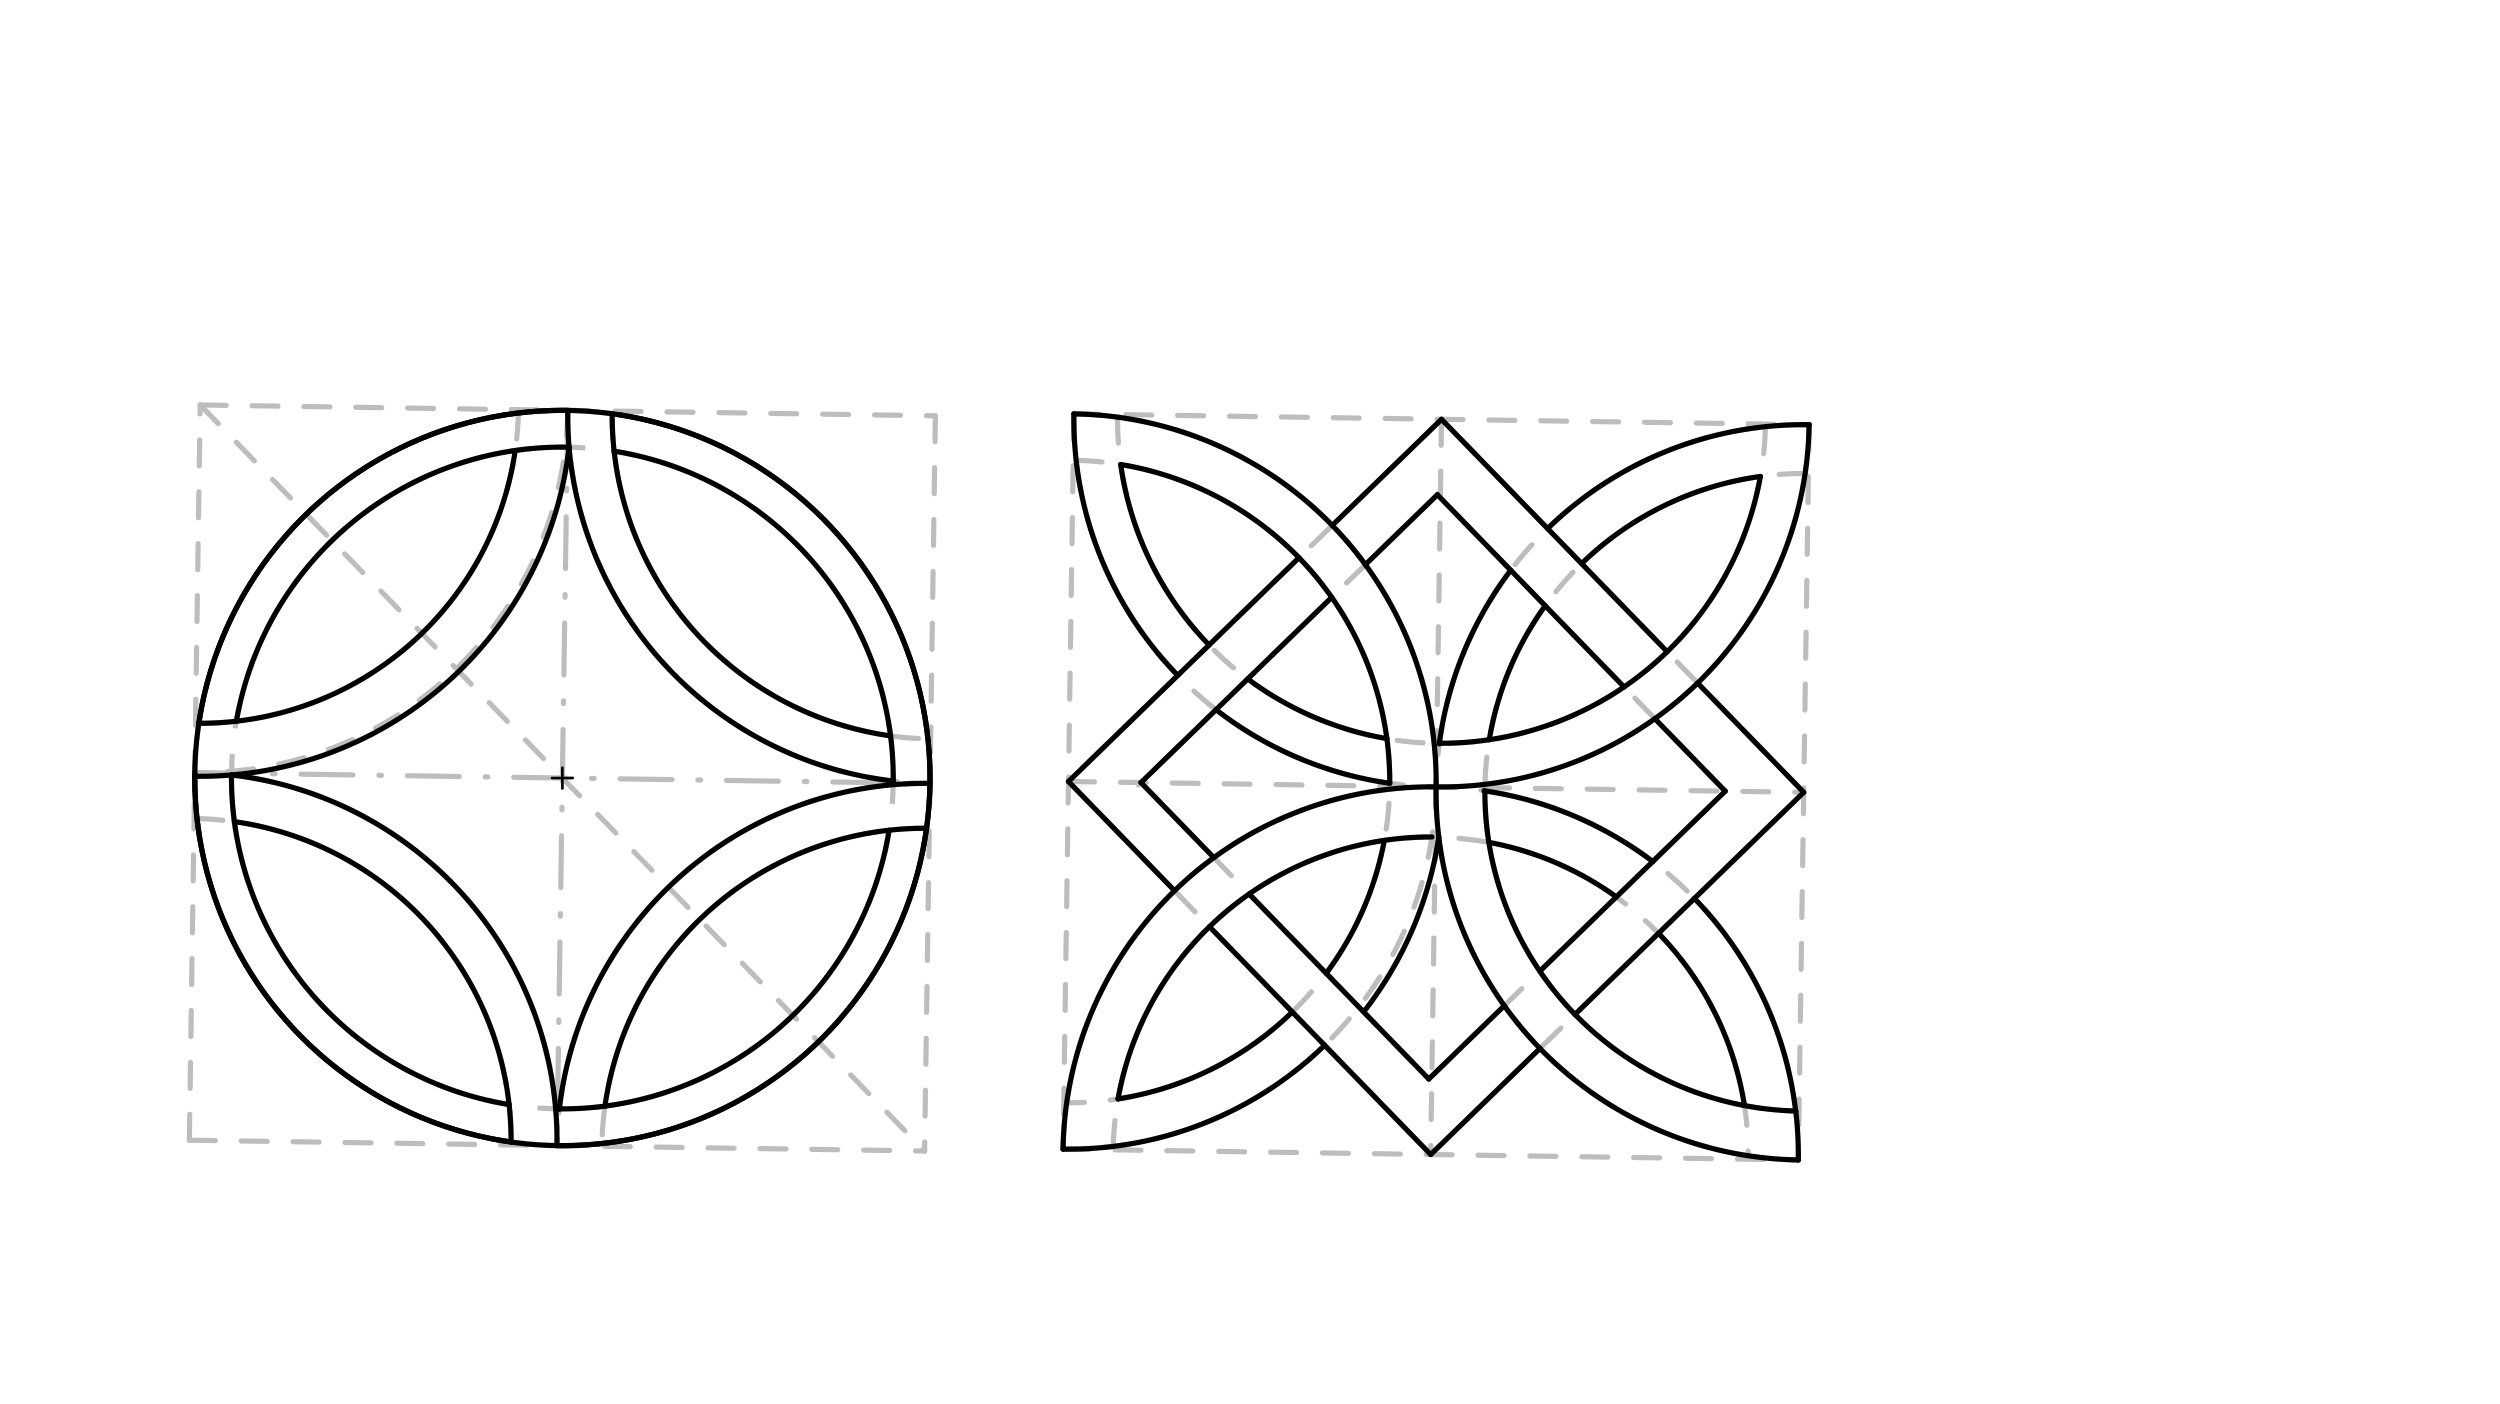 <svg xmlns="http://www.w3.org/2000/svg" class="svg--816" height="100%" preserveAspectRatio="xMidYMid meet" viewBox="0 0 963.78 541.417" width="100%"><defs><marker id="marker-arrow" markerHeight="16" markerUnits="userSpaceOnUse" markerWidth="24" orient="auto-start-reverse" refX="24" refY="4" viewBox="0 0 24 8"><path d="M 0 0 L 24 4 L 0 8 z" stroke="inherit"></path></marker></defs><g class="aux-layer--949"><g class="element--733"><line stroke="#BDBDBD" stroke-dasharray="10" stroke-linecap="round" stroke-width="2" x1="73" x2="356.434" y1="439.562" y2="443.731"></line></g><g class="element--733"><line stroke="#BDBDBD" stroke-dasharray="10" stroke-linecap="round" stroke-width="2" x1="73" x2="77.168" y1="439.562" y2="156.129"></line></g><g class="element--733"><line stroke="#BDBDBD" stroke-dasharray="10" stroke-linecap="round" stroke-width="2" x1="77.168" x2="360.602" y1="156.129" y2="160.297"></line></g><g class="element--733"><line stroke="#BDBDBD" stroke-dasharray="10" stroke-linecap="round" stroke-width="2" x1="360.602" x2="356.434" y1="160.297" y2="443.731"></line></g><g class="element--733"><line stroke="#BDBDBD" stroke-dasharray="10" stroke-linecap="round" stroke-width="2" x1="77.168" x2="356.434" y1="156.129" y2="443.731"></line></g><g class="element--733"><line stroke="#BDBDBD" stroke-dasharray="20, 10, 1, 10" stroke-linecap="round" stroke-width="2" x1="218.885" x2="214.717" y1="158.213" y2="441.647"></line></g><g class="element--733"><line stroke="#BDBDBD" stroke-dasharray="20, 10, 1, 10" stroke-linecap="round" stroke-width="2" x1="75.084" x2="358.518" y1="297.846" y2="302.014"></line></g><g class="element--733"><g class="center--a87"><line x1="212.801" y1="299.93" x2="220.801" y2="299.93" stroke="#BDBDBD" stroke-width="1" stroke-linecap="round"></line><line x1="216.801" y1="295.93" x2="216.801" y2="303.93" stroke="#BDBDBD" stroke-width="1" stroke-linecap="round"></line><circle class="hit--87b" cx="216.801" cy="299.93" r="4" stroke="none" fill="transparent"></circle></g><circle cx="216.801" cy="299.93" fill="none" r="141.732" stroke="#BDBDBD" stroke-dasharray="10" stroke-width="2"></circle></g><g class="element--733"><g class="center--a87"><line x1="212.801" y1="299.93" x2="220.801" y2="299.93" stroke="#BDBDBD" stroke-width="1" stroke-linecap="round"></line><line x1="216.801" y1="295.93" x2="216.801" y2="303.93" stroke="#BDBDBD" stroke-width="1" stroke-linecap="round"></line><circle class="hit--87b" cx="216.801" cy="299.93" r="4" stroke="none" fill="transparent"></circle></g><circle cx="216.801" cy="299.93" fill="none" r="127.559" stroke="#BDBDBD" stroke-dasharray="10" stroke-width="2"></circle></g><g class="element--733"><path d="M 218.885 158.213 A 141.732 141.732 0 0 1 75.084 297.846" fill="none" stroke="#BDBDBD" stroke-dasharray="10" stroke-linecap="round" stroke-width="2"></path></g><g class="element--733"><path d="M 199.837 159.246 A 122.708 122.708 0 0 1 76.655 278.836" fill="none" stroke="#BDBDBD" stroke-dasharray="10" stroke-linecap="round" stroke-width="2"></path></g><g class="element--733"><path d="M 218.885 158.213 A 141.732 141.732 0 0 0 358.518 302.014" fill="none" stroke="#BDBDBD" stroke-dasharray="10" stroke-linecap="round" stroke-width="2"></path></g><g class="element--733"><path d="M 236.008 159.506 A 124.597 124.597 0 0 0 357.695 284.859" fill="none" stroke="#BDBDBD" stroke-dasharray="10" stroke-linecap="round" stroke-width="2"></path></g><g class="element--733"><path d="M 358.518 302.014 A 141.732 141.732 0 0 0 214.717 441.647" fill="none" stroke="#BDBDBD" stroke-dasharray="10" stroke-linecap="round" stroke-width="2"></path></g><g class="element--733"><path d="M 357.23 319.314 A 124.419 124.419 0 0 0 232.029 441.901" fill="none" stroke="#BDBDBD" stroke-dasharray="10" stroke-linecap="round" stroke-width="2"></path></g><g class="element--733"><path d="M 75.084 297.846 A 141.732 141.732 0 0 1 214.717 441.647" fill="none" stroke="#BDBDBD" stroke-dasharray="10" stroke-linecap="round" stroke-width="2"></path></g><g class="element--733"><path d="M 75.936 315.57 A 124.027 124.027 0 0 1 197.026 440.242" fill="none" stroke="#BDBDBD" stroke-dasharray="10" stroke-linecap="round" stroke-width="2"></path></g><g class="element--733"><line stroke="#BDBDBD" stroke-dasharray="10" stroke-linecap="round" stroke-width="2" x1="414" x2="697.434" y1="159.562" y2="163.731"></line></g><g class="element--733"><line stroke="#BDBDBD" stroke-dasharray="10" stroke-linecap="round" stroke-width="2" x1="414" x2="409.832" y1="159.562" y2="442.996"></line></g><g class="element--733"><line stroke="#BDBDBD" stroke-dasharray="10" stroke-linecap="round" stroke-width="2" x1="697.434" x2="693.266" y1="163.731" y2="447.165"></line></g><g class="element--733"><line stroke="#BDBDBD" stroke-dasharray="10" stroke-linecap="round" stroke-width="2" x1="409.832" x2="693.266" y1="442.996" y2="447.165"></line></g><g class="element--733"><line stroke="#BDBDBD" stroke-dasharray="10" stroke-linecap="round" stroke-width="2" x1="555.717" x2="551.549" y1="161.647" y2="445.08"></line></g><g class="element--733"><line stroke="#BDBDBD" stroke-dasharray="10" stroke-linecap="round" stroke-width="2" x1="411.916" x2="695.35" y1="301.279" y2="305.448"></line></g><g class="element--733"><line stroke="#BDBDBD" stroke-dasharray="10" stroke-linecap="round" stroke-width="2" x1="555.717" x2="411.916" y1="161.647" y2="301.279"></line></g><g class="element--733"><line stroke="#BDBDBD" stroke-dasharray="10" stroke-linecap="round" stroke-width="2" x1="411.916" x2="551.549" y1="301.279" y2="445.08"></line></g><g class="element--733"><line stroke="#BDBDBD" stroke-dasharray="10" stroke-linecap="round" stroke-width="2" x1="551.549" x2="695.35" y1="445.08" y2="305.448"></line></g><g class="element--733"><line stroke="#BDBDBD" stroke-dasharray="10" stroke-linecap="round" stroke-width="2" x1="695.35" x2="555.717" y1="305.448" y2="161.647"></line></g><g class="element--733"><path d="M 697.434 163.731 A 141.732 141.732 0 0 0 693.266 447.165" fill="none" stroke="#BDBDBD" stroke-dasharray="10" stroke-linecap="round" stroke-width="2"></path></g><g class="element--733"><path d="M 414 159.562 A 141.732 141.732 0 1 1 409.832 442.996" fill="none" stroke="#BDBDBD" stroke-dasharray="10" stroke-linecap="round" stroke-width="2"></path></g><g class="element--733"><path d="M 409.832 442.996 A 141.732 141.732 0 0 1 693.255 442.345" fill="none" stroke="#BDBDBD" stroke-dasharray="10" stroke-linecap="round" stroke-width="2"></path></g><g class="element--733"><path d="M 414 159.563 A 141.732 141.732 0 1 0 697.434 163.731" fill="none" stroke="#BDBDBD" stroke-dasharray="10" stroke-linecap="round" stroke-width="2"></path></g><g class="element--733"><path d="M 429.172 441.926 A 122.418 122.418 0 0 1 673.965 445.558" fill="none" stroke="#BDBDBD" stroke-dasharray="10" stroke-linecap="round" stroke-width="2"></path></g><g class="element--733"><path d="M 695.902 182.548 A 122.901 122.901 0 0 0 692.256 428.31" fill="none" stroke="#BDBDBD" stroke-dasharray="10" stroke-linecap="round" stroke-width="2"></path></g><g class="element--733"><path d="M 414.855 177.464 A 123.85 123.85 0 0 1 411.192 425.127" fill="none" stroke="#BDBDBD" stroke-dasharray="10" stroke-linecap="round" stroke-width="2"></path></g><g class="element--733"><path d="M 430.831 160.796 A 124.888 124.888 0 0 0 680.573 164.474" fill="none" stroke="#BDBDBD" stroke-dasharray="10" stroke-linecap="round" stroke-width="2"></path></g><g class="element--733"><line stroke="#BDBDBD" stroke-dasharray="10" stroke-linecap="round" stroke-width="2" x1="554.975" x2="438.884" y1="189.903" y2="302.629"></line></g><g class="element--733"><line stroke="#BDBDBD" stroke-dasharray="10" stroke-linecap="round" stroke-width="2" x1="439.851" x2="550.817" y1="301.69" y2="415.969"></line></g><g class="element--733"><line stroke="#BDBDBD" stroke-dasharray="10" stroke-linecap="round" stroke-width="2" x1="550.817" x2="665.173" y1="415.969" y2="304.927"></line></g><g class="element--733"><line stroke="#BDBDBD" stroke-dasharray="10" stroke-linecap="round" stroke-width="2" x1="672.066" x2="680.445" y1="281.469" y2="290.098"></line></g><g class="element--733"><line stroke="#BDBDBD" stroke-dasharray="10" stroke-linecap="round" stroke-width="2" x1="665.095" x2="554.129" y1="305.003" y2="190.724"></line></g></g><g class="main-layer--75a"><g class="element--733"><path d="M 218.885 158.213 A 141.732 141.732 0 0 0 76.647 278.836" fill="none" stroke="#000000" stroke-dasharray="none" stroke-linecap="round" stroke-width="2"></path></g><g class="element--733"><path d="M 219.387 172.397 A 127.559 127.559 0 0 0 91.134 278.04" fill="none" stroke="#000000" stroke-dasharray="none" stroke-linecap="round" stroke-width="2"></path></g><g class="element--733"><path d="M 218.885 158.213 A 141.732 141.732 0 0 0 344.495 301.111" fill="none" stroke="#000000" stroke-dasharray="none" stroke-linecap="round" stroke-width="2"></path></g><g class="element--733"><path d="M 236.008 159.505 A 124.597 124.597 0 0 0 343.322 283.689" fill="none" stroke="#000000" stroke-dasharray="none" stroke-linecap="round" stroke-width="2"></path></g><g class="element--733"><path d="M 344.355 301.095 A 127.559 127.559 0 0 0 236.755 173.941" fill="none" stroke="#000000" stroke-dasharray="none" stroke-linecap="round" stroke-width="2"></path></g><g class="element--733"><path d="M 358.518 302.014 A 141.732 141.732 0 0 0 238.972 159.942" fill="none" stroke="#000000" stroke-dasharray="none" stroke-linecap="round" stroke-width="2"></path></g><g class="element--733"><path d="M 358.518 302.014 A 141.732 141.732 0 0 0 215.62 427.623" fill="none" stroke="#000000" stroke-dasharray="none" stroke-linecap="round" stroke-width="2"></path></g><g class="element--733"><path d="M 357.201 319.314 A 124.419 124.419 0 0 0 233.224 426.427" fill="none" stroke="#000000" stroke-dasharray="none" stroke-linecap="round" stroke-width="2"></path></g><g class="element--733"><path d="M 358.518 302.014 A 141.732 141.732 0 0 1 214.717 441.647" fill="none" stroke="#000000" stroke-dasharray="none" stroke-linecap="round" stroke-width="2"></path></g><g class="element--733"><path d="M 342.761 320.065 A 127.559 127.559 0 0 1 215.636 427.483" fill="none" stroke="#000000" stroke-dasharray="none" stroke-linecap="round" stroke-width="2"></path></g><g class="element--733"><path d="M 197.026 440.242 A 141.699 141.699 0 0 1 75.117 297.846" fill="none" stroke="#000000" stroke-dasharray="none" stroke-linecap="round" stroke-width="2"></path></g><g class="element--733"><path d="M 196.264 425.825 A 127.559 127.559 0 0 1 89.247 298.765" fill="none" stroke="#000000" stroke-dasharray="none" stroke-linecap="round" stroke-width="2"></path></g><g class="element--733"><path d="M 89.247 298.765 A 141.732 141.732 0 0 1 214.717 441.647" fill="none" stroke="#000000" stroke-dasharray="none" stroke-linecap="round" stroke-width="2"></path></g><g class="element--733"><path d="M 90.357 316.756 A 124.027 124.027 0 0 1 197.026 440.242" fill="none" stroke="#000000" stroke-dasharray="none" stroke-linecap="round" stroke-width="2"></path></g><g class="element--733"><g class="center--a87"><line x1="212.801" y1="299.93" x2="220.801" y2="299.93" stroke="#000000" stroke-width="1" stroke-linecap="round"></line><line x1="216.801" y1="295.93" x2="216.801" y2="303.93" stroke="#000000" stroke-width="1" stroke-linecap="round"></line><circle class="hit--87b" cx="216.801" cy="299.93" r="4" stroke="none" fill="transparent"></circle></g><circle cx="216.801" cy="299.93" fill="none" r="141.732" stroke="#000000" stroke-dasharray="none" stroke-width="2"></circle></g><g class="element--733"><path d="M 219.387 172.397 A 143.147 143.147 0 0 1 75.063 299.26" fill="none" stroke="#000000" stroke-dasharray="none" stroke-linecap="round" stroke-width="2"></path></g><g class="element--733"><path d="M 198.616 173.673 A 122.708 122.708 0 0 1 76.647 278.836" fill="none" stroke="#000000" stroke-dasharray="none" stroke-linecap="round" stroke-width="2"></path></g><g class="element--733"><path d="M 697.434 163.731 A 141.732 141.732 0 0 0 596.614 203.765" fill="none" stroke="#000000" stroke-dasharray="none" stroke-linecap="round" stroke-width="2"></path></g><g class="element--733"><path d="M 678.645 183.687 A 122.901 122.901 0 0 0 609.733 217.275" fill="none" stroke="#000000" stroke-dasharray="none" stroke-linecap="round" stroke-width="2"></path></g><g class="element--733"><path d="M 595.69 233.526 A 122.901 122.901 0 0 0 574.133 285.17" fill="none" stroke="#000000" stroke-dasharray="none" stroke-linecap="round" stroke-width="2"></path></g><g class="element--733"><path d="M 582.396 219.835 A 141.732 141.732 0 0 0 554.854 286.766" fill="none" stroke="#000000" stroke-dasharray="none" stroke-linecap="round" stroke-width="2"></path></g><g class="element--733"><path d="M 678.645 183.687 A 124.888 124.888 0 0 1 554.885 286.532" fill="none" stroke="#000000" stroke-dasharray="none" stroke-linecap="round" stroke-width="2"></path></g><g class="element--733"><path d="M 697.434 163.731 A 141.732 141.732 0 0 1 553.633 303.364" fill="none" stroke="#000000" stroke-dasharray="none" stroke-linecap="round" stroke-width="2"></path></g><g class="element--733"><path d="M 481.009 261.726 A 124.888 124.888 0 0 0 534.657 284.747" fill="none" stroke="#000000" stroke-dasharray="none" stroke-linecap="round" stroke-width="2"></path></g><g class="element--733"><path d="M 534.657 284.747 A 123.85 123.85 0 0 0 432.051 179.077" fill="none" stroke="#000000" stroke-dasharray="none" stroke-linecap="round" stroke-width="2"></path></g><g class="element--733"><path d="M 466.119 248.648 A 124.888 124.888 0 0 1 432.051 179.077" fill="none" stroke="#000000" stroke-dasharray="none" stroke-linecap="round" stroke-width="2"></path></g><g class="element--733"><path d="M 414 159.562 A 141.732 141.732 0 0 1 553.633 303.364" fill="none" stroke="#000000" stroke-dasharray="none" stroke-linecap="round" stroke-width="2"></path></g><g class="element--733"><path d="M 534.657 284.747 A 123.85 123.85 0 0 1 535.764 301.967" fill="none" stroke="#000000" stroke-dasharray="none" stroke-linecap="round" stroke-width="2"></path></g><g class="element--733"><path d="M 535.764 301.967 A 141.732 141.732 0 0 1 468.789 273.591" fill="none" stroke="#000000" stroke-dasharray="none" stroke-linecap="round" stroke-width="2"></path></g><g class="element--733"><path d="M 454.034 260.382 A 141.732 141.732 0 0 1 414 159.563" fill="none" stroke="#000000" stroke-dasharray="none" stroke-linecap="round" stroke-width="2"></path></g><g class="element--733"><path d="M 409.832 442.996 A 141.732 141.732 0 0 1 553.633 303.364" fill="none" stroke="#000000" stroke-dasharray="none" stroke-linecap="round" stroke-width="2"></path></g><g class="element--733"><path d="M 431.022 423.647 A 122.418 122.418 0 0 1 552.026 322.664" fill="none" stroke="#000000" stroke-dasharray="none" stroke-linecap="round" stroke-width="2"></path></g><g class="element--733"><path d="M 533.668 323.976 A 123.85 123.85 0 0 1 511.262 375.233" fill="none" stroke="#000000" stroke-dasharray="none" stroke-linecap="round" stroke-width="2"></path></g><g class="element--733"><path d="M 498.194 390.133 A 123.85 123.85 0 0 1 431.022 423.647" fill="none" stroke="#000000" stroke-dasharray="none" stroke-linecap="round" stroke-width="2"></path></g><g class="element--733"><path d="M 553.633 303.364 A 141.732 141.732 0 0 0 693.266 447.165" fill="none" stroke="#000000" stroke-dasharray="none" stroke-linecap="round" stroke-width="2"></path></g><g class="element--733"><path d="M 692.256 428.31 A 141.703 141.703 0 0 0 653.21 346.366" fill="none" stroke="#000000" stroke-dasharray="none" stroke-linecap="round" stroke-width="2"></path></g><g class="element--733"><path d="M 672.503 426.207 A 122.418 122.418 0 0 0 639.375 359.8" fill="none" stroke="#000000" stroke-dasharray="none" stroke-linecap="round" stroke-width="2"></path></g><g class="element--733"><path d="M 637.161 332.127 A 141.732 141.732 0 0 0 572.125 304.85" fill="none" stroke="#000000" stroke-dasharray="none" stroke-linecap="round" stroke-width="2"></path></g><g class="element--733"><path d="M 623.118 345.763 A 122.418 122.418 0 0 0 573.971 324.734" fill="none" stroke="#000000" stroke-dasharray="none" stroke-linecap="round" stroke-width="2"></path></g><g class="element--733"><path d="M 692.256 428.31 A 122.901 122.901 0 0 1 572.45 304.898" fill="none" stroke="#000000" stroke-dasharray="none" stroke-linecap="round" stroke-width="2"></path></g><g class="element--733"><path d="M 693.266 447.165 A 141.732 141.732 0 0 0 692.285 428.306" fill="none" stroke="#000000" stroke-dasharray="none" stroke-linecap="round" stroke-width="2"></path></g><g class="element--733"><path d="M 554.672 322.703 A 144.354 144.354 0 0 1 525.932 389.816" fill="none" stroke="#000000" stroke-dasharray="none" stroke-linecap="round" stroke-width="2"></path></g><g class="element--733"><path d="M 510.651 402.962 A 141.732 141.732 0 0 1 409.832 442.996" fill="none" stroke="#000000" stroke-dasharray="none" stroke-linecap="round" stroke-width="2"></path></g><g class="element--733"><line stroke="#000000" stroke-dasharray="none" stroke-linecap="round" stroke-width="2" x1="411.916" x2="500.769" y1="301.279" y2="215.002"></line></g><g class="element--733"><line stroke="#000000" stroke-dasharray="none" stroke-linecap="round" stroke-width="2" x1="439.851" x2="513.394" y1="301.69" y2="230.279"></line></g><g class="element--733"><line stroke="#000000" stroke-dasharray="none" stroke-linecap="round" stroke-width="2" x1="513.599" x2="555.717" y1="202.544" y2="161.647"></line></g><g class="element--733"><line stroke="#000000" stroke-dasharray="none" stroke-linecap="round" stroke-width="2" x1="526.368" x2="554.129" y1="217.681" y2="190.724"></line></g><g class="element--733"><line stroke="#000000" stroke-dasharray="none" stroke-linecap="round" stroke-width="2" x1="554.129" x2="626.082" y1="190.724" y2="264.825"></line></g><g class="element--733"><line stroke="#000000" stroke-dasharray="none" stroke-linecap="round" stroke-width="2" x1="555.717" x2="642.718" y1="161.647" y2="251.245"></line></g><g class="element--733"><line stroke="#000000" stroke-dasharray="none" stroke-linecap="round" stroke-width="2" x1="654.452" x2="695.35" y1="263.329" y2="305.448"></line></g><g class="element--733"><line stroke="#000000" stroke-dasharray="none" stroke-linecap="round" stroke-width="2" x1="695.35" x2="607.177" y1="305.448" y2="391.065"></line></g><g class="element--733"><line stroke="#000000" stroke-dasharray="none" stroke-linecap="round" stroke-width="2" x1="637.971" x2="665.095" y1="277.069" y2="305.003"></line></g><g class="element--733"><line stroke="#000000" stroke-dasharray="none" stroke-linecap="round" stroke-width="2" x1="665.095" x2="637.161" y1="305.003" y2="332.127"></line></g><g class="element--733"><line stroke="#000000" stroke-dasharray="none" stroke-linecap="round" stroke-width="2" x1="637.161" x2="593.619" y1="332.127" y2="374.408"></line></g><g class="element--733"><line stroke="#000000" stroke-dasharray="none" stroke-linecap="round" stroke-width="2" x1="593.667" x2="551.549" y1="404.183" y2="445.08"></line></g><g class="element--733"><line stroke="#000000" stroke-dasharray="none" stroke-linecap="round" stroke-width="2" x1="551.549" x2="466.269" y1="445.08" y2="357.255"></line></g><g class="element--733"><line stroke="#000000" stroke-dasharray="none" stroke-linecap="round" stroke-width="2" x1="579.928" x2="550.817" y1="387.702" y2="415.969"></line></g><g class="element--733"><line stroke="#000000" stroke-dasharray="none" stroke-linecap="round" stroke-width="2" x1="550.817" x2="481.559" y1="415.969" y2="344.644"></line></g><g class="element--733"><line stroke="#000000" stroke-dasharray="none" stroke-linecap="round" stroke-width="2" x1="467.95" x2="439.851" y1="330.628" y2="301.69"></line></g><g class="element--733"><line stroke="#000000" stroke-dasharray="none" stroke-linecap="round" stroke-width="2" x1="411.916" x2="452.813" y1="301.279" y2="343.398"></line></g></g><g class="snaps-layer--ac6"></g><g class="temp-layer--52d"></g></svg>